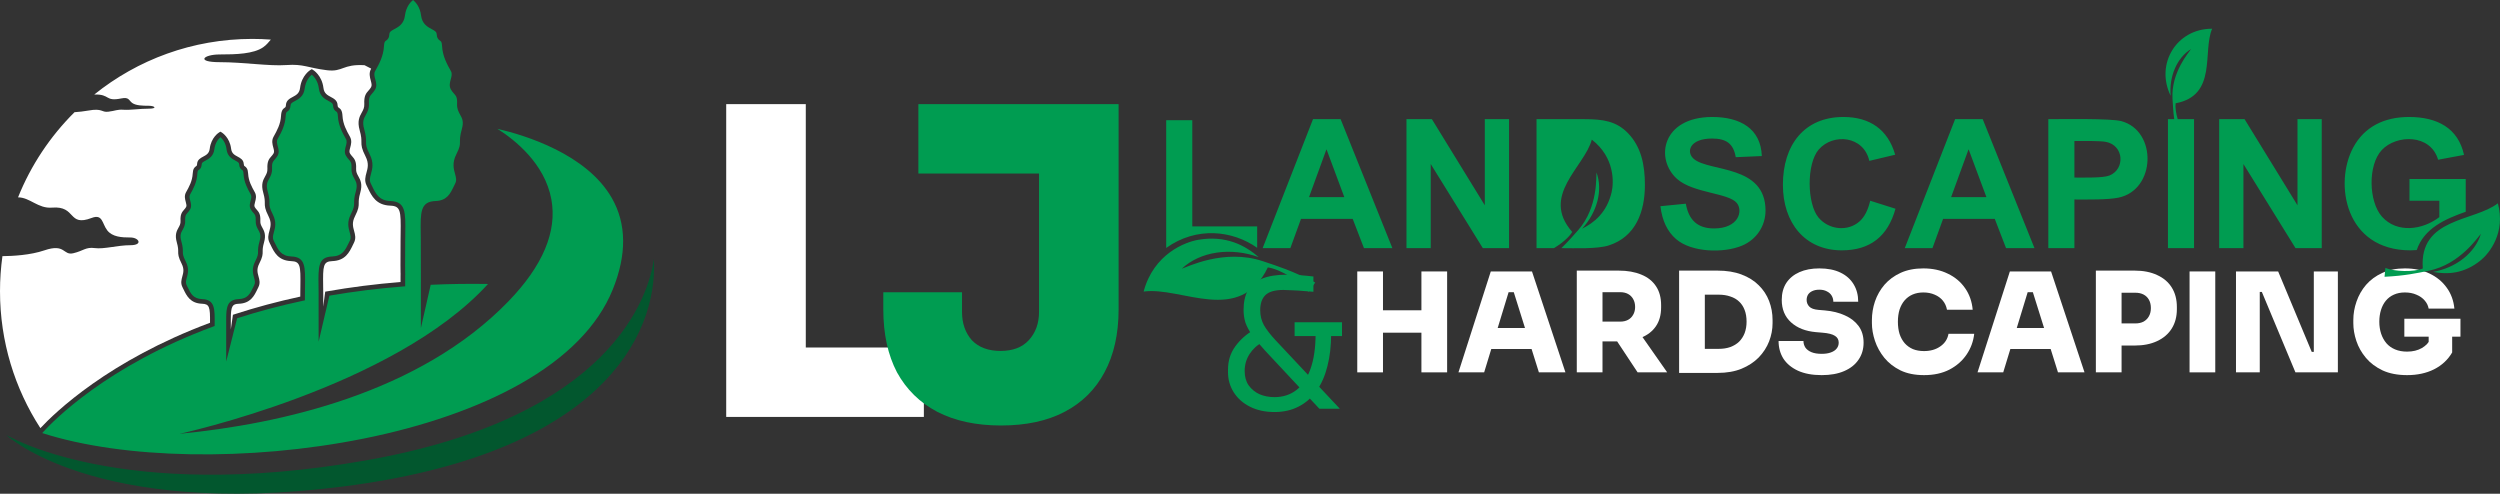 <svg xmlns="http://www.w3.org/2000/svg" width="2785" height="550" viewBox="0 0 2785 550" fill="none"><rect x="0" y="0" width="2785" height="550" fill="#333333" stroke="none"/><path d="M728.488 288.369C722.748 329.669 681.458 464.749 407.278 512.929C133.108 561.109 6.918 484.529 6.918 484.529C6.918 484.529 105.008 577.099 381.558 542.029C665.398 506.039 733.078 376.689 728.488 288.359V288.369Z" fill="#02572E"></path><path d="M45.02 476.94C61.14 459.61 120.82 401.78 233.96 359.57C234.15 341.91 233.3 338.66 225.11 338.37C211.95 337.89 207.92 329.54 204.37 322.18C204 321.41 203.63 320.64 203.25 319.88C201.04 315.47 202.1 311.65 203.11 307.95C204.28 303.71 205.38 299.71 202.32 293.7C198.47 286.15 198.49 283.39 198.5 280.19C198.51 277.96 198.52 275.44 196.99 270.09C194.52 261.44 196.84 257.25 198.89 253.56C200.21 251.18 201.26 249.3 201.1 246.13C200.75 239.04 202.51 236.49 205.04 233.65C205.84 232.76 206.59 231.91 207.29 230.69C208.07 229.33 207.67 227.66 206.96 225.04C206.12 221.94 205.06 218.07 207.28 214.11L207.38 213.93C210.59 208.19 214.23 201.68 214.67 193.49C214.96 187.95 216.63 186.38 218.47 185.15C219.16 184.68 219.45 184.49 219.58 182.47C219.88 177.95 223.36 176.09 226.44 174.45C229.81 172.65 233 170.94 233.63 165.73C235.17 152.92 243.87 147.66 244.24 147.45L245.55 146.68L246.86 147.45C247.23 147.67 255.93 152.92 257.47 165.73C258.1 170.94 261.28 172.64 264.66 174.45C267.73 176.09 271.22 177.95 271.52 182.47C271.66 184.5 271.94 184.69 272.63 185.16C274.46 186.39 276.14 187.96 276.43 193.5C276.86 201.69 280.5 208.19 283.72 213.93L283.83 214.12C286.05 218.08 285 221.94 284.15 225.05C283.44 227.67 283.04 229.34 283.82 230.7C284.52 231.92 285.27 232.77 286.07 233.66C288.6 236.5 290.36 239.05 290.01 246.14C289.85 249.31 290.9 251.19 292.22 253.57C294.27 257.26 296.6 261.45 294.12 270.1C292.59 275.45 292.6 277.98 292.61 280.2C292.62 283.4 292.64 286.16 288.79 293.71C285.73 299.72 286.83 303.72 288 307.96C289.02 311.66 290.07 315.48 287.86 319.89C287.48 320.65 287.11 321.42 286.74 322.19C283.19 329.56 279.17 337.91 266 338.39C259.05 338.64 257.17 340.74 257.13 355.04V366.96L259.49 350.66L261.01 350.16C284.55 342.49 309.26 335.85 334.51 330.41L334.54 325.71C334.56 323.21 334.59 320.85 334.62 318.64C334.93 296.06 334.65 291.27 324.46 290.89C309.92 290.36 305.46 281.11 301.52 272.94C301.11 272.08 300.69 271.22 300.26 270.36C297.85 265.53 299.01 261.31 300.13 257.24C301.39 252.65 302.7 247.91 299.22 241.08C294.95 232.7 294.96 229.64 294.98 226.1C294.99 223.59 295 220.74 293.28 214.71C290.55 205.15 293.12 200.52 295.38 196.44C296.82 193.84 298.07 191.6 297.89 187.96C297.47 179.55 299.88 176.84 302.22 174.22C303.12 173.21 303.98 172.25 304.77 170.85C305.7 169.22 305.24 167.3 304.43 164.29C303.5 160.87 302.34 156.61 304.76 152.29L304.88 152.08C308.49 145.63 312.58 138.32 313.07 129.08C313.39 123.02 315.2 121.32 317.18 119.99C317.99 119.44 318.4 119.17 318.56 116.75C318.89 111.87 322.7 109.82 326.07 108.02C329.92 105.96 333.55 104.02 334.27 98.03C335.97 83.84 345.58 78.04 345.99 77.8L347.3 77.03L348.61 77.8C349.02 78.04 358.63 83.84 360.33 98.03C361.05 104.02 364.68 105.96 368.53 108.02C371.9 109.82 375.72 111.86 376.04 116.75C376.2 119.17 376.61 119.44 377.42 119.99C379.41 121.32 381.22 123.02 381.53 129.08C382.02 138.31 386.11 145.63 389.72 152.08L389.84 152.29C392.26 156.61 391.1 160.87 390.17 164.29C389.35 167.3 388.9 169.22 389.83 170.85C390.63 172.25 391.48 173.2 392.38 174.22C394.71 176.84 397.13 179.55 396.71 187.96C396.53 191.59 397.78 193.84 399.22 196.44C401.49 200.52 404.05 205.15 401.32 214.71C399.6 220.74 399.61 223.59 399.62 226.1C399.64 229.64 399.65 232.69 395.38 241.08C391.9 247.91 393.21 252.65 394.47 257.24C395.59 261.32 396.75 265.54 394.34 270.36C393.91 271.21 393.5 272.07 393.08 272.93C389.15 281.1 384.69 290.35 370.14 290.88C359.96 291.25 359.67 296.04 359.99 318.62C360.02 320.84 360.05 323.19 360.07 325.7L360.09 328.39V341.54L362.29 324.92L364.15 324.59C390.68 319.92 418.27 316.41 446.2 314.17V307.9C446.2 306.34 446.2 305.25 446.26 304.46H446.21C446.19 303.52 445.99 294.53 446.21 267.76C446.23 265 446.27 262.41 446.3 259.97C446.65 234.85 446.32 229.52 434.84 229.1C418.96 228.52 414.08 218.4 409.78 209.46C409.32 208.51 408.86 207.56 408.39 206.61C405.77 201.38 407.04 196.78 408.27 192.33C409.68 187.22 411.13 181.94 407.25 174.32C402.8 165.58 402.58 162.39 402.6 157.93C402.61 155.14 402.63 151.98 400.72 145.29C397.74 134.85 400.54 129.8 403.02 125.35C404.63 122.45 406.02 119.94 405.82 115.86C405.36 106.69 407.87 103.88 410.52 100.9C411.52 99.77 412.47 98.71 413.37 97.14C414.45 95.26 413.94 93.09 413.02 89.71C412.01 85.99 410.74 81.35 413.36 76.68L413.49 76.45C411.05 75.14 408.58 73.87 406.09 72.63C381.44 71.19 382.14 80.44 364.23 78.23C342.7 75.57 338.4 71.09 319.02 72.47C299.65 73.85 271.66 69.26 244.75 69.26C217.84 69.26 226.45 60.66 244.75 60.66C263.05 60.66 282.42 60.09 293.19 52.63C297.05 49.96 299.32 46.82 301.71 44.12C294.89 43.62 288.01 43.34 281.06 43.34C214.42 43.34 153.21 66.53 105.04 105.28C123.22 104.77 116.54 113.45 135.29 109.62C143.98 107.85 143.39 111.99 147.43 114.8C151.48 117.6 158.76 117.82 165.64 117.82C172.52 117.82 175.76 121.06 165.64 121.06C155.52 121.06 145 122.79 137.71 122.27C130.42 121.75 128.81 123.44 120.71 124.44C112.61 125.44 114.64 120.2 98.04 123.22C93.32 124.08 88.08 124.64 83 125C56.04 151.78 34.48 183.98 20.1 219.84C33.29 219.84 42.42 232.58 57.93 231.29C85.46 229 75.14 253.11 102.19 242.76C114.51 238.05 113.66 249.07 119.4 256.53C125.14 263.99 135.46 264.56 145.21 264.56C154.96 264.56 159.55 273.16 145.21 273.16C130.87 273.16 115.96 277.75 105.63 276.37C95.31 274.99 93.01 279.47 81.54 282.13C70.07 284.79 72.94 270.87 49.42 278.9C33.81 284.23 14.17 285.26 2.71 285.36C0.94 298.12 0 311.15 0 324.4C0 380.64 16.53 433.01 44.98 476.95L45.02 476.94Z" fill="white"></path><path d="M414.398 104.34C412.138 106.88 410.648 108.55 410.998 115.61C411.278 121.17 409.298 124.73 407.558 127.87C405.278 131.97 403.318 135.5 405.708 143.89C407.818 151.28 407.808 154.99 407.788 157.97C407.768 161.43 407.758 163.93 411.868 172C416.658 181.41 414.778 188.24 413.268 193.73C412.168 197.72 411.298 200.87 413.028 204.33C413.508 205.3 413.978 206.27 414.448 207.24C418.648 215.96 422.278 223.5 435.048 223.96C451.968 224.58 451.808 236.43 451.478 260.06C451.448 262.49 451.408 265.08 451.388 267.83C451.158 294.97 451.378 303.99 451.388 304.36L451.428 306.15L451.378 306.17C451.378 308.26 451.378 312.09 451.378 316.58V318.97L448.998 319.15C421.078 321.32 393.478 324.76 366.928 329.37L354.938 380.65L354.918 325.75C354.898 323.26 354.868 320.91 354.838 318.7C354.538 297.13 354.388 286.3 369.968 285.73C381.408 285.32 384.668 278.54 388.448 270.7C388.878 269.82 389.298 268.93 389.738 268.06C391.268 265 390.528 262.32 389.508 258.61C388.128 253.59 386.408 247.35 390.798 238.73C394.498 231.46 394.488 229.22 394.478 226.12C394.468 223.41 394.448 220.03 396.378 213.29C398.518 205.79 396.758 202.62 394.728 198.95C393.128 196.07 391.318 192.81 391.578 187.71C391.888 181.41 390.568 179.92 388.558 177.66C387.568 176.55 386.448 175.29 385.378 173.42C383.338 169.86 384.338 166.18 385.218 162.94C386.038 159.92 386.748 157.3 385.358 154.82L385.238 154.61C381.548 148.01 376.948 139.8 376.398 129.36C376.188 125.37 375.468 124.89 374.558 124.28C372.808 123.1 371.208 121.67 370.908 117.1C370.788 115.26 369.428 114.35 366.118 112.58C361.958 110.36 356.268 107.31 355.228 98.65C354.178 89.91 349.618 85.12 347.328 83.22C345.038 85.11 340.478 89.91 339.428 98.65C338.388 107.31 332.698 110.35 328.538 112.58C325.228 114.35 323.868 115.25 323.738 117.1C323.438 121.67 321.838 123.1 320.088 124.28C319.178 124.89 318.458 125.37 318.248 129.36C317.698 139.8 313.098 148.01 309.408 154.61L309.288 154.82C307.898 157.3 308.608 159.91 309.428 162.94C310.308 166.18 311.308 169.85 309.268 173.42C308.198 175.29 307.078 176.55 306.088 177.66C304.078 179.92 302.748 181.41 303.068 187.71C303.328 192.82 301.508 196.08 299.918 198.95C297.878 202.62 296.118 205.79 298.268 213.29C300.198 220.03 300.178 223.41 300.168 226.12C300.158 229.22 300.148 231.46 303.848 238.73C308.238 247.34 306.518 253.59 305.138 258.61C304.118 262.32 303.378 265 304.908 268.05C305.348 268.93 305.768 269.81 306.198 270.69C309.978 278.53 313.238 285.3 324.668 285.72C340.248 286.29 340.098 297.12 339.798 318.7C339.768 320.91 339.738 323.25 339.718 325.74L339.658 334.58L337.628 335.01C312.408 340.37 287.688 346.95 264.148 354.55L251.978 402.79V355.01C252.018 342.54 253.028 333.68 265.828 333.21C275.888 332.84 278.628 327.15 282.098 319.93C282.478 319.14 282.858 318.35 283.248 317.56C284.568 314.92 283.918 312.57 283.028 309.31C281.778 304.78 280.228 299.14 284.198 291.35C287.478 284.92 287.468 283.04 287.458 280.21C287.448 277.77 287.428 274.72 289.168 268.66C291.048 262.06 289.508 259.28 287.718 256.05C286.268 253.45 284.638 250.5 284.868 245.85C285.138 240.33 284.048 239.1 282.238 237.06C281.348 236.06 280.328 234.92 279.358 233.22C277.478 229.94 278.388 226.6 279.188 223.65C279.908 221 280.528 218.72 279.338 216.6L279.228 216.41C275.908 210.49 271.788 203.12 271.288 193.73C271.108 190.3 270.518 189.91 269.768 189.4C268.148 188.31 266.658 186.98 266.378 182.77C266.278 181.26 265.158 180.52 262.238 178.96C258.468 176.95 253.308 174.19 252.358 166.3C251.458 158.8 247.628 154.59 245.568 152.83C243.508 154.59 239.678 158.79 238.778 166.3C237.828 174.18 232.668 176.94 228.898 178.96C225.978 180.52 224.858 181.26 224.758 182.77C224.478 186.98 222.998 188.31 221.368 189.4C220.618 189.9 220.028 190.3 219.848 193.73C219.348 203.12 215.228 210.49 211.908 216.42L211.808 216.61C210.618 218.73 211.238 221.02 211.958 223.66C212.758 226.61 213.668 229.95 211.788 233.23C210.818 234.92 209.808 236.06 208.908 237.07C207.098 239.11 205.998 240.34 206.278 245.86C206.508 250.5 204.868 253.45 203.428 256.06C201.638 259.28 200.088 262.07 201.978 268.67C203.708 274.73 203.698 277.77 203.688 280.21C203.678 283.05 203.668 284.92 206.948 291.35C210.918 299.14 209.368 304.78 208.118 309.31C207.218 312.57 206.568 314.92 207.888 317.56C208.278 318.34 208.658 319.14 209.038 319.93C212.518 327.14 215.258 332.84 225.308 333.21C239.488 333.73 239.348 344.15 239.118 361.41L239.098 363.18L237.438 363.79C119.068 407.59 59.468 468.58 47.008 482.42C137.768 511.6 277.398 514.13 404.348 488.74C472.028 475.21 532.388 454.21 578.908 428.03C631.248 398.57 666.108 363.12 682.538 322.66C698.368 283.67 698.038 249.33 681.578 220.6C653.488 171.58 585.138 150.68 554.098 143.5C573.618 155.83 606.858 182.17 614.208 222.03C620.808 257.87 604.708 296.13 566.338 335.75C467.448 437.87 312.508 472.34 199.948 483.27C199.948 483.27 438.288 432.04 543.658 316.35C522.248 316 500.808 316.3 479.788 317.26L468.878 365.43V315.08C468.878 298.67 468.848 276.45 468.778 267.82C468.758 265.07 468.718 262.48 468.688 260.04C468.358 236.42 468.198 224.57 485.118 223.95C497.888 223.49 501.518 215.95 505.718 207.22C506.188 206.25 506.658 205.28 507.138 204.31C508.868 200.85 507.998 197.7 506.908 193.7C505.398 188.21 503.518 181.38 508.308 171.97C512.418 163.9 512.408 161.4 512.388 157.94C512.378 154.96 512.358 151.26 514.468 143.86C516.858 135.48 514.898 131.94 512.618 127.84C510.878 124.7 508.898 121.14 509.178 115.58C509.528 108.52 508.038 106.85 505.778 104.31C504.698 103.09 503.468 101.71 502.298 99.68C500.108 95.84 501.188 91.85 502.148 88.33C503.068 84.94 503.868 82.01 502.288 79.18L502.158 78.95C498.098 71.7 493.038 62.67 492.438 51.21C492.198 46.68 491.318 46.09 490.298 45.4C488.418 44.14 486.708 42.6 486.388 37.68C486.238 35.41 484.418 34.33 480.958 32.48C476.428 30.06 470.218 26.74 469.088 17.33C467.898 7.39 462.618 2.02 460.108 0C457.608 2.02 452.328 7.38 451.128 17.33C449.998 26.74 443.788 30.06 439.258 32.48C435.798 34.33 433.988 35.4 433.828 37.68C433.498 42.6 431.788 44.14 429.918 45.4C428.898 46.09 428.018 46.68 427.778 51.21C427.178 62.66 422.118 71.68 418.058 78.94L417.928 79.17C416.338 82 417.138 84.93 418.058 88.32C419.018 91.84 420.108 95.83 417.908 99.67C416.748 101.7 415.518 103.08 414.428 104.3L414.398 104.34Z" fill="#009C51"></path><path d="M809 464.453V116H897.646V464.453H809ZM888.114 464.453V387.125H1029.18V464.453H888.114Z" fill="white"></path><path d="M1115.06 474C1087.42 474 1063.75 468.908 1044.05 458.725C1024.67 448.542 1009.74 433.904 999.251 414.811C989.084 395.399 984 372.01 984 344.643V325.549H1071.69V347.507C1071.69 360.236 1075.35 370.737 1082.65 379.011C1090.28 386.966 1100.92 390.944 1114.59 390.944C1128.25 390.944 1138.73 386.966 1146.04 379.011C1153.67 370.737 1157.48 360.236 1157.48 347.507V183.781H1246.12V344.643C1246.12 372.01 1240.88 395.399 1230.4 414.811C1220.23 433.904 1205.46 448.542 1186.07 458.725C1166.69 468.908 1143.02 474 1115.06 474ZM1023.08 193.328V116H1246.12V193.328H1023.08Z" fill="#009C51"></path><path d="M1583.46 414.808V302.388H1612.1V414.808H1583.46ZM1512 414.808V302.388H1540.64V414.808H1512ZM1535.72 370.61V345.662H1588.38V370.61H1535.72Z" fill="white"></path><path d="M1624.71 414.808L1660.74 302.388H1706.63L1743.9 414.808H1714.33L1685.38 322.408L1693.54 325.488H1673.22L1681.53 322.408L1653.35 414.808H1624.71ZM1654.12 388.782L1662.74 365.374H1705.4L1714.03 388.782H1654.12Z" fill="white"></path><path d="M1756.54 414.808V301.464H1785.18V414.808H1756.54ZM1824.3 414.808L1792.73 367.068H1823.83L1857.25 414.808H1824.3ZM1777.94 380.312V358.29H1804.89C1808.28 358.29 1811.21 357.623 1813.67 356.288C1816.13 354.953 1818.03 353.054 1819.37 350.59C1820.8 348.126 1821.52 345.251 1821.52 341.966C1821.52 338.578 1820.8 335.652 1819.37 333.188C1818.03 330.724 1816.13 328.825 1813.67 327.49C1811.21 326.155 1808.28 325.488 1804.89 325.488H1777.94V301.464H1803.2C1812.95 301.464 1821.37 302.953 1828.45 305.93C1835.54 308.805 1840.98 313.117 1844.78 318.866C1848.58 324.513 1850.48 331.545 1850.48 339.964V342.428C1850.48 350.847 1848.52 357.879 1844.62 363.526C1840.82 369.07 1835.38 373.279 1828.3 376.154C1821.32 378.926 1812.95 380.312 1803.2 380.312H1777.94Z" fill="white"></path><path d="M1896.1 415.424V388.628H1914.58C1919.4 388.628 1923.71 387.961 1927.51 386.626C1931.41 385.189 1934.7 383.187 1937.37 380.62C1940.04 377.951 1942.09 374.768 1943.53 371.072C1944.96 367.273 1945.68 363.013 1945.68 358.29C1945.68 353.362 1944.96 349.05 1943.53 345.354C1942.09 341.555 1940.04 338.424 1937.37 335.96C1934.7 333.393 1931.41 331.494 1927.51 330.262C1923.71 328.927 1919.4 328.26 1914.58 328.26H1896.1V301.464H1913.34C1923.51 301.464 1932.39 302.901 1939.99 305.776C1947.69 308.651 1954.1 312.655 1959.24 317.788C1964.37 322.819 1968.22 328.671 1970.79 335.344C1973.35 342.017 1974.64 349.101 1974.64 356.596V359.984C1974.64 366.863 1973.35 373.639 1970.79 380.312C1968.22 386.883 1964.37 392.837 1959.24 398.176C1954.1 403.412 1947.69 407.621 1939.99 410.804C1932.39 413.884 1923.51 415.424 1913.34 415.424H1896.1ZM1870.53 415.424V301.464H1899.18V415.424H1870.53Z" fill="white"></path><path d="M2029.38 417.888C2018.91 417.888 2010.08 416.245 2002.89 412.96C1995.81 409.675 1990.42 405.209 1986.72 399.562C1983.13 393.813 1981.33 387.242 1981.33 379.85H2009.05C2009.05 382.519 2009.77 384.983 2011.21 387.242C2012.75 389.398 2015.01 391.092 2017.98 392.324C2020.96 393.556 2024.76 394.172 2029.38 394.172C2033.38 394.172 2036.77 393.659 2039.54 392.632C2042.42 391.605 2044.57 390.168 2046.01 388.32C2047.55 386.472 2048.32 384.265 2048.32 381.698C2048.32 378.413 2046.94 375.897 2044.16 374.152C2041.39 372.304 2036.72 371.123 2030.15 370.61L2022.91 369.994C2011.31 368.967 2002.07 365.323 1995.19 359.06C1988.31 352.797 1984.87 344.481 1984.87 334.112C1984.87 326.72 1986.57 320.406 1989.96 315.17C1993.45 309.934 1998.32 305.93 2004.59 303.158C2010.85 300.386 2018.24 299 2026.76 299C2036 299 2043.8 300.54 2050.17 303.62C2056.64 306.7 2061.57 311.063 2064.95 316.71C2068.34 322.254 2070.04 328.722 2070.04 336.114H2042.32C2042.32 333.65 2041.7 331.391 2040.47 329.338C2039.24 327.285 2037.44 325.693 2035.08 324.564C2032.82 323.332 2030.05 322.716 2026.76 322.716C2023.68 322.716 2021.06 323.229 2018.91 324.256C2016.85 325.18 2015.26 326.515 2014.13 328.26C2013.11 330.005 2012.59 331.956 2012.59 334.112C2012.59 336.987 2013.57 339.451 2015.52 341.504C2017.47 343.557 2020.86 344.789 2025.68 345.2L2032.92 345.816C2041.34 346.535 2048.78 348.383 2055.25 351.36C2061.72 354.235 2066.8 358.187 2070.5 363.218C2074.19 368.249 2076.04 374.409 2076.04 381.698C2076.04 388.987 2074.14 395.353 2070.34 400.794C2066.65 406.235 2061.31 410.445 2054.33 413.422C2047.45 416.399 2039.13 417.888 2029.38 417.888Z" fill="white"></path><path d="M2143.37 417.888C2133.2 417.888 2124.48 416.143 2117.19 412.652C2109.9 409.059 2103.89 404.387 2099.17 398.638C2094.45 392.786 2090.96 386.472 2088.7 379.696C2086.44 372.92 2085.31 366.349 2085.31 359.984V356.596C2085.31 349.512 2086.44 342.582 2088.7 335.806C2091.06 328.927 2094.6 322.716 2099.32 317.172C2104.15 311.628 2110.15 307.213 2117.34 303.928C2124.53 300.643 2132.95 299 2142.6 299C2152.86 299 2161.95 300.951 2169.86 304.852C2177.86 308.651 2184.28 314.041 2189.11 321.022C2193.93 327.901 2196.75 335.909 2197.58 345.046H2168.93C2168.21 341.145 2166.67 337.757 2164.31 334.882C2161.95 332.007 2158.92 329.8 2155.23 328.26C2151.53 326.617 2147.32 325.796 2142.6 325.796C2138.18 325.796 2134.18 326.566 2130.59 328.106C2127.09 329.646 2124.12 331.853 2121.65 334.728C2119.29 337.5 2117.44 340.888 2116.11 344.892C2114.88 348.896 2114.26 353.413 2114.26 358.444C2114.26 363.475 2114.88 367.992 2116.11 371.996C2117.44 376 2119.34 379.439 2121.81 382.314C2124.37 385.189 2127.45 387.396 2131.05 388.936C2134.64 390.373 2138.75 391.092 2143.37 391.092C2150.55 391.092 2156.61 389.347 2161.54 385.856C2166.57 382.365 2169.6 377.694 2170.63 371.842H2199.27C2198.35 380.261 2195.52 387.961 2190.8 394.942C2186.08 401.923 2179.71 407.519 2171.7 411.728C2163.7 415.835 2154.25 417.888 2143.37 417.888Z" fill="white"></path><path d="M2202.96 414.808L2238.99 302.388H2284.89L2322.15 414.808H2292.59L2263.63 322.408L2271.8 325.488H2251.47L2259.78 322.408L2231.6 414.808H2202.96ZM2232.37 388.782L2241 365.374H2283.65L2292.28 388.782H2232.37Z" fill="white"></path><path d="M2360.35 384.932V360.292H2378.83C2382.32 360.292 2385.35 359.625 2387.92 358.29C2390.48 356.853 2392.49 354.851 2393.92 352.284C2395.36 349.717 2396.08 346.689 2396.08 343.198C2396.08 339.605 2395.36 336.525 2393.92 333.958C2392.49 331.391 2390.48 329.441 2387.92 328.106C2385.35 326.771 2382.32 326.104 2378.83 326.104H2360.35V301.464H2378.06C2387.71 301.464 2396.03 303.107 2403.01 306.392C2410.09 309.575 2415.53 314.195 2419.33 320.252C2423.13 326.309 2425.03 333.547 2425.03 341.966V344.43C2425.03 352.746 2423.13 359.933 2419.33 365.99C2415.53 372.047 2410.09 376.719 2403.01 380.004C2396.03 383.289 2387.71 384.932 2378.06 384.932H2360.35ZM2334.79 414.808V301.464H2363.43V414.808H2334.79Z" fill="white"></path><path d="M2439.17 414.808V302.388H2467.81V414.808H2439.17Z" fill="white"></path><path d="M2490.89 414.808V302.388H2537.86L2575.28 392.016H2580.67L2577.59 394.788V302.388H2604.39V414.808H2557.11L2519.69 325.18H2514.3L2517.38 322.408V414.808H2490.89Z" fill="white"></path><path d="M2681.51 417.888C2670.93 417.888 2661.85 416.143 2654.25 412.652C2646.65 409.059 2640.44 404.387 2635.62 398.638C2630.79 392.889 2627.25 386.626 2624.99 379.85C2622.73 373.074 2621.6 366.452 2621.6 359.984V356.596C2621.6 349.615 2622.78 342.736 2625.14 335.96C2627.51 329.081 2631.05 322.87 2635.77 317.326C2640.6 311.782 2646.6 307.367 2653.79 304.082C2660.98 300.694 2669.39 299 2679.04 299C2689.41 299 2698.55 300.899 2706.46 304.698C2714.46 308.497 2720.88 313.784 2725.71 320.56C2730.53 327.233 2733.36 334.985 2734.18 343.814H2705.53C2704.92 340.426 2703.43 337.397 2701.07 334.728C2698.71 331.956 2695.63 329.8 2691.83 328.26C2688.13 326.617 2683.87 325.796 2679.04 325.796C2674.42 325.796 2670.32 326.617 2666.72 328.26C2663.23 329.8 2660.26 332.059 2657.79 335.036C2655.43 337.911 2653.63 341.35 2652.4 345.354C2651.17 349.358 2650.55 353.721 2650.55 358.444C2650.55 363.167 2651.22 367.581 2652.56 371.688C2653.89 375.692 2655.84 379.234 2658.41 382.314C2660.98 385.291 2664.21 387.601 2668.11 389.244C2672.01 390.887 2676.48 391.708 2681.51 391.708C2687.87 391.708 2693.37 390.373 2697.99 387.704C2702.61 385.035 2705.84 381.493 2707.69 377.078L2705.53 394.018V369.532H2731.71V392.632C2726.99 400.743 2720.27 407.005 2711.54 411.42C2702.91 415.732 2692.9 417.888 2681.51 417.888ZM2678.43 375.076V355.056H2740.95V375.076H2678.43Z" fill="white"></path><path d="M1299.14 276.195V133.907H1328.2V252.208H1400.49V276.066C1373.18 256.768 1333.2 251.885 1299.14 276.195ZM2782.63 226.478C2791.55 259.436 2772.9 282.175 2763.98 289.597C2745.09 305.259 2726.05 305.926 2710.45 302.914C2736.02 298.289 2757.25 281.874 2763.72 260.49C2760.7 263.588 2740.69 294.459 2705.62 301.602C2691.92 304.377 2679.18 307.216 2656.37 308.335L2657.32 298.504C2667.52 302.634 2689.08 303.194 2699 299.085C2694.71 242.419 2756.3 247.001 2782.63 226.478ZM1274 324.836C1285.15 282.885 1320.18 269.655 1334.76 267.159C1365.52 261.867 1386.91 273.204 1402.18 286.435C1371.09 275.291 1337.24 279.916 1316.5 299.343C1321.8 297.858 1363.47 276.539 1406.66 290.931C1423.52 296.546 1439.34 301.516 1465.17 314.746L1457.86 324.965C1449.28 313.95 1425.89 299.665 1412.37 297.901C1380.98 363.021 1316.09 318.877 1274.02 324.814L1274 324.836ZM2464.31 32C2424.62 31.893 2400.82 71.261 2418.09 106.672C2416.3 85.073 2424.99 64.42 2440.88 54.589C2439.02 57.687 2418.37 80.469 2420.18 110.265C2420.61 117.407 2420.96 124.227 2422.08 132.746H2415.09V276.431H2444.16V132.746H2425.96C2424.06 126.292 2423.03 119.58 2423.63 115.062C2470.42 106.263 2453.38 57.644 2464.31 32ZM1551.11 276.431H1519.46L1506.89 243.796H1449.33L1437.45 276.431H1406.59L1462.69 132.746H1493.44L1551.11 276.431ZM1497.56 219.594L1477.7 166.263L1458.25 219.594H1497.56ZM1566.81 276.431V132.746H1595.12L1654.06 228.694V132.746H1681.08V276.431H1651.88L1593.84 182.721V276.431H1566.81ZM1711.71 132.746H1764.86C1785.75 132.746 1800.8 134.876 1813.95 148.73C1828.2 163.746 1832.43 183.581 1832.43 205.976C1832.43 236.159 1821.99 263.868 1792.16 273.398C1779.15 277.528 1755.05 276.431 1739.35 276.431C1746.92 269.117 1752.29 262.921 1757.96 256.51C1780.49 231.06 1777.97 196.209 1778.49 192.143C1785.84 212.064 1779.13 236.654 1762.38 254.768C1775.96 248.142 1790.02 236.761 1795.35 214.087C1797.87 203.352 1798.99 175.428 1773.29 155.528C1765.1 186.141 1715.72 217.83 1751.47 258.382C1748.04 264.233 1739.48 271.462 1731.16 276.431H1711.71V132.746ZM1849.72 229.705L1878.01 226.93C1881.22 245.108 1891.05 254.488 1909.42 254.488C1936.82 254.488 1942.13 234.911 1934.71 226.026C1925.38 214.84 1885.98 215.184 1868.2 199.286C1843.43 177.149 1851.34 130.315 1907.46 130.315C1938.46 130.315 1961.6 143.201 1962.67 173.836L1933.61 175.105C1931.05 159.766 1922.81 154.323 1907.18 154.323C1881.89 154.323 1877.99 169.555 1887.02 177.127C1904.44 191.735 1966.79 183.301 1966.79 234.567C1966.79 251.627 1956.81 266.901 1940.47 273.699C1920.29 282.111 1884.63 281.401 1867.18 266.385C1857.42 257.973 1851.6 245.754 1849.72 229.683V229.705ZM2083.41 223.617L2111.57 232.523C2103.12 263.201 2083.41 278.884 2051.76 278.884C2010.69 278.884 1986.15 248.228 1986.15 205.89C1986.15 161.466 2009.96 130.315 2053.55 130.315C2082.94 130.315 2103.18 144.255 2111.22 172.351L2082.42 179.214C2076.12 151.182 2042.08 148.149 2026.08 166.564C2012.31 182.441 2012.91 227.166 2025.95 242.505C2037.57 256.166 2058.42 258.167 2071.42 246.722C2076.99 241.838 2080.97 234.115 2083.43 223.595L2083.41 223.617ZM2266.39 276.431H2234.74L2222.17 243.796H2164.61L2152.75 276.431H2121.9L2178 132.746H2208.74L2266.41 276.431H2266.39ZM2212.86 219.594L2193 166.263L2173.55 219.594H2212.84H2212.86ZM2281.83 276.431V132.746C2299.31 132.746 2351.21 131.799 2363.02 134.919C2403.28 145.525 2401.92 211.483 2360.01 220.175C2347.89 222.67 2326.29 222.24 2310.89 222.24V276.431H2281.83ZM2310.89 157.055V197.801C2322.06 197.801 2342.65 198.339 2349.79 195.564C2367.62 188.594 2366.3 161.81 2345.86 158.024C2339.29 156.797 2321 157.055 2310.89 157.055ZM2472.16 276.431V132.746H2500.45L2559.39 228.694V132.746H2586.41V276.431H2557.22L2499.18 182.721V276.431H2472.16ZM2684.16 223.617V199.393H2746.82V235.879C2723.4 244.183 2700.44 254.359 2692.21 278.583C2689.83 278.776 2687.48 278.884 2685.22 278.884C2612.3 278.884 2599.91 204.191 2621.55 164.198C2634.06 141.071 2656.18 130.315 2683.65 130.315C2715.12 130.315 2738.41 142.706 2744.92 172.566L2716.05 177.945C2707.66 148.967 2669.55 149.741 2653.31 167.145C2637.51 184.076 2638.74 224.757 2653.48 241.322C2670.34 260.254 2698.87 256.145 2717.43 241.86V223.617H2684.14H2684.16Z" fill="#009C51"></path><path d="M1469.8 455.357L1409.12 390.393C1402.94 383.647 1398.1 377.845 1394.61 372.988C1391.25 368.131 1388.83 363.544 1387.35 359.226C1386.01 354.909 1385.34 350.254 1385.34 345.262C1385.34 336.492 1386.95 329.206 1390.17 323.405C1393.53 317.603 1398.78 313.286 1405.9 310.452C1413.02 307.484 1422.23 306 1433.52 306C1437.95 306 1442.92 306.202 1448.43 306.607C1453.94 307.012 1458.85 307.484 1463.15 308.024V325.024C1460.46 324.754 1456.97 324.484 1452.67 324.214C1448.37 323.81 1444.13 323.54 1439.97 323.405C1435.8 323.135 1432.37 323 1429.69 323C1420.14 323 1413.42 324.956 1409.53 328.869C1405.76 332.647 1403.88 338.246 1403.88 345.667C1403.88 351.603 1405.23 357.067 1407.91 362.06C1410.74 367.052 1415.1 372.718 1421.02 379.06L1492.58 455.357H1469.8ZM1419.81 459C1409.46 459 1400.39 457.044 1392.59 453.131C1384.8 449.218 1378.75 443.889 1374.45 437.143C1370.15 430.397 1368 422.909 1368 414.679V411.643C1368 401.929 1370.69 393.361 1376.06 385.94C1381.57 378.385 1388.36 372.313 1396.42 367.726L1406.5 381.286C1400.59 384.254 1395.75 388.639 1391.99 394.44C1388.36 400.107 1386.55 406.381 1386.55 413.262C1386.55 419.603 1388.02 424.933 1390.98 429.25C1394.07 433.567 1398.1 436.873 1403.08 439.167C1408.18 441.325 1413.76 442.405 1419.81 442.405C1429.22 442.405 1437.35 439.774 1444.2 434.512C1451.05 429.115 1456.3 421.222 1459.92 410.833C1463.69 400.31 1465.57 387.29 1465.57 371.774H1482.9C1482.9 385.266 1481.49 397.409 1478.67 408.202C1475.98 418.861 1471.95 427.968 1466.58 435.524C1461.2 443.079 1454.55 448.881 1446.62 452.929C1438.82 456.976 1429.89 459 1419.81 459ZM1442.18 374.405V359.024H1495V374.405H1442.18Z" fill="#009C51"></path></svg>